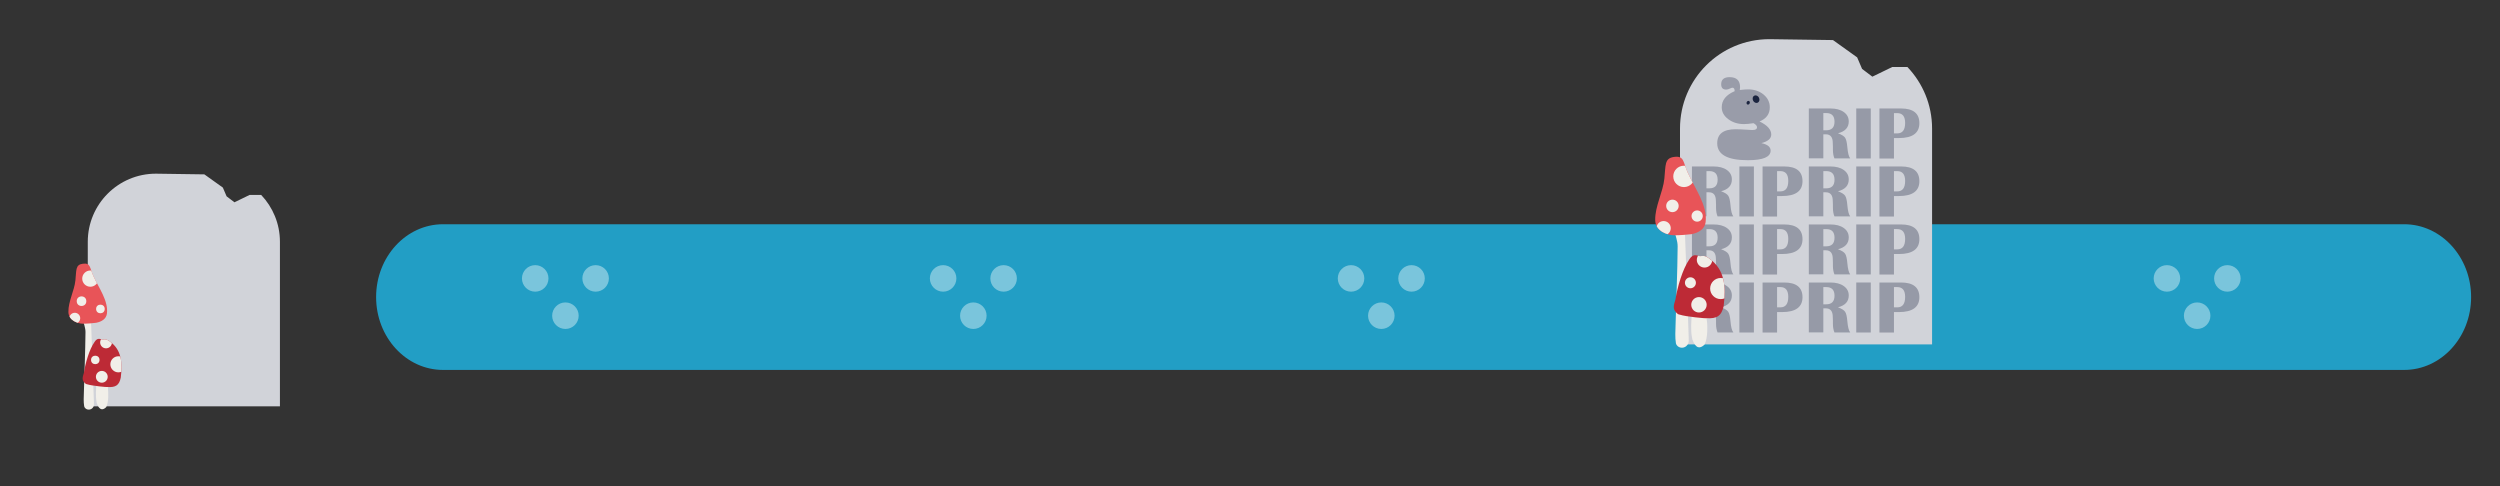 <?xml version="1.0" encoding="UTF-8"?>
<svg id="Baggrund" xmlns="http://www.w3.org/2000/svg" width="360" height="70" xmlns:xlink="http://www.w3.org/1999/xlink" viewBox="0 0 360 70">
  <rect x="0" y="0" width="360" height="70" fill="#333333" stroke="none"/>
  <defs>
    <style>
      .cls-1 {
        fill: none;
      }

      .cls-2 {
        fill: #1b243f;
      }

      .cls-3 {
        fill: #bd2a36;
      }

      .cls-4 {
        fill: #969aa7;
      }

      .cls-5 {
        fill: #d1d3d9;
      }

      .cls-6 {
        fill: #e85458;
      }

      .cls-7 {
        fill: #999ca9;
      }

      .cls-8 {
        fill: #f1efe9;
      }

      .cls-9 {
        clip-path: url(#clippath-1);
      }

      .cls-10 {
        clip-path: url(#clippath-3);
      }

      .cls-11 {
        clip-path: url(#clippath-2);
      }

      .cls-12 {
        fill: #229ec5;
      }

      .cls-13 {
        clip-path: url(#clippath);
      }

      .cls-14 {
        fill: #7ac5dc;
      }
    </style>
    <clipPath id="clippath">
      <path class="cls-1" d="M13.43,39.72c-.53-1.19-.38-1.9-1.52-1.74-1.05.14-.9.89-1.05,2.38-.15,1.51-1.04,3.05-1.01,4.57.03,1.3,1.46,1.66,2,1.68s1.73-.08,1.99-.13c.75-.14,1.46-.53,1.56-1.33.22-1.85-1.18-3.69-1.97-5.43Z"/>
    </clipPath>
    <clipPath id="clippath-1">
      <path class="cls-1" d="M15.8,49.16c-.35-.25-.54-.35-1.03-.26-.42-.08-.72-.31-1.15.33-.78,1.11-1.33,3.1-1.53,4.42-.23.76-.36,1.13.26,1.62.06.05.14.05.22.07.64.22,2.95.44,2.94.39,1.12.07,1.65-.23,1.88-1.35.25-2.11.15-3.99-1.58-5.21Z"/>
    </clipPath>
    <clipPath id="clippath-2">
      <path class="cls-1" d="M243.04,24.88c-.7-1.56-.49-2.49-1.99-2.28-1.37.19-1.18,1.16-1.38,3.11-.2,1.98-1.36,4-1.32,5.98.03,1.7,1.91,2.17,2.62,2.19s2.26-.1,2.6-.16c.98-.19,1.92-.69,2.04-1.74.29-2.42-1.54-4.82-2.57-7.11Z"/>
    </clipPath>
    <clipPath id="clippath-3">
      <path class="cls-1" d="M246.14,37.23c-.46-.32-.7-.45-1.35-.34-.55-.11-.94-.4-1.51.43-1.01,1.46-1.74,4.05-2.01,5.78-.3.99-.47,1.47.34,2.12.08.06.18.06.28.09.83.29,3.86.57,3.85.51,1.47.09,2.16-.3,2.47-1.77.33-2.76.19-5.23-2.07-6.81Z"/>
    </clipPath>
  </defs>
  <path class="cls-12" d="M346.19,32.29H63.8c-5.33,0-9.64,4.7-9.64,10.49s4.32,10.49,9.64,10.49h282.4c5.33,0,9.64-4.7,9.64-10.49s-4.32-10.49-9.64-10.49Z"/>
  <path class="cls-1" d="M346.19,32.29H63.8c-5.33,0-9.64,4.7-9.64,10.49s4.32,10.49,9.64,10.49h282.4c5.33,0,9.64-4.7,9.64-10.49s-4.32-10.49-9.64-10.49Z"/>
  <g>
    <circle class="cls-14" cx="77.07" cy="40.09" r="1.91"/>
    <circle class="cls-14" cx="81.42" cy="45.46" r="1.91"/>
    <circle class="cls-14" cx="85.77" cy="40.09" r="1.91"/>
  </g>
  <g>
    <circle class="cls-14" cx="135.81" cy="40.09" r="1.91"/>
    <circle class="cls-14" cx="140.16" cy="45.46" r="1.91"/>
    <circle class="cls-14" cx="144.52" cy="40.09" r="1.91"/>
  </g>
  <g>
    <circle class="cls-14" cx="194.55" cy="40.09" r="1.91"/>
    <circle class="cls-14" cx="198.91" cy="45.46" r="1.91"/>
    <circle class="cls-14" cx="203.26" cy="40.09" r="1.91"/>
  </g>
  <g>
    <circle class="cls-14" cx="253.3" cy="40.09" r="1.91"/>
    <circle class="cls-14" cx="257.65" cy="45.46" r="1.91"/>
    <circle class="cls-14" cx="262" cy="40.09" r="1.91"/>
  </g>
  <g>
    <circle class="cls-14" cx="312.04" cy="40.09" r="1.91"/>
    <circle class="cls-14" cx="316.39" cy="45.46" r="1.91"/>
    <circle class="cls-14" cx="320.74" cy="40.09" r="1.91"/>
  </g>
  <path class="cls-5" d="M274.66,9.65h-2.18l-2.86,1.39-1.48-1.12-.71-1.66-3.48-2.49-9.16-.13c-7.11,0-12.87,5.76-12.87,12.87v31.08h36.3v-31.08c0-3.43-1.35-6.55-3.55-8.86Z"/>
  <g>
    <path class="cls-7" d="M253.64,20.61c.95-.25,1.42-.66,1.42-1.23,0-.72-.56-1.35-1.69-1.89.99-.4,1.48-1.08,1.48-2.04,0-.73-.3-1.34-.9-1.84-.6-.49-1.34-.74-2.23-.74-.3,0-.7.03-1.19.09.02-.17.04-.3.04-.4,0-.96-.5-1.45-1.51-1.45-.8,0-1.21.34-1.21,1.02,0,.52.24.77.72.77.16,0,.35-.05.57-.16.14-.07.24-.1.31-.11.23-.01.34.15.34.5-1.24.53-1.86,1.3-1.86,2.32,0,.67.31,1.24.94,1.71.62.47,1.38.71,2.26.71.34,0,.8-.04,1.38-.13.34.19.5.39.5.58,0,.27-.21.4-.62.4-.11,0-.32,0-.65-.03-.82-.05-1.42-.08-1.8-.08-1.77,0-2.66.67-2.66,2.02,0,1.63,1.47,2.44,4.41,2.44,2.19,0,3.28-.46,3.28-1.38,0-.53-.44-.89-1.33-1.08Z"/>
    <path class="cls-2" d="M251.81,15.04c-.13.06-.26,0-.3-.13-.04-.14.04-.3.16-.36s.26,0,.3.13c.04.14-.04.3-.16.36Z"/>
    <path class="cls-2" d="M253.34,14.51c-.08.27-.35.39-.61.27-.26-.13-.41-.45-.33-.73s.35-.39.61-.27.41.45.33.73Z"/>
  </g>
  <g>
    <path class="cls-4" d="M260.47,47.88v-7.2h3.1c.81,0,1.45.17,1.93.51s.72.79.72,1.36c0,.87-.52,1.44-1.55,1.7.53.2.87.41,1.03.65.16.24.26.69.32,1.37.07.81.2,1.34.41,1.6h-2.27c-.14-.33-.22-.75-.22-1.25v-.43s-.02-.54-.02-.54c0-.83-.33-1.25-1-1.25h-.36v3.46h-2.09ZM262.56,43.82h.42c.79,0,1.19-.41,1.19-1.24s-.4-1.24-1.19-1.24h-.42v2.48Z"/>
    <path class="cls-4" d="M269.39,40.68v7.2h-2.09v-7.2h2.09Z"/>
    <path class="cls-4" d="M270.64,47.88v-7.2h3.11c1.76,0,2.64.71,2.64,2.12s-.98,2.14-2.94,2.14h-.72v2.95h-2.09ZM272.73,44.26h.47c.76,0,1.14-.5,1.14-1.51,0-.94-.38-1.41-1.14-1.41h-.47v2.92Z"/>
  </g>
  <g>
    <path class="cls-4" d="M243.64,47.88v-7.2h3.1c.81,0,1.45.17,1.93.51s.72.79.72,1.36c0,.87-.52,1.44-1.55,1.7.53.2.87.41,1.03.65.16.24.26.69.32,1.37.07.81.2,1.34.41,1.6h-2.27c-.14-.33-.22-.75-.22-1.25v-.43s-.02-.54-.02-.54c0-.83-.33-1.25-1-1.25h-.36v3.46h-2.09ZM245.73,43.82h.42c.79,0,1.19-.41,1.19-1.24s-.4-1.24-1.19-1.24h-.42v2.48Z"/>
    <path class="cls-4" d="M252.56,40.68v7.2h-2.09v-7.2h2.09Z"/>
    <path class="cls-4" d="M253.81,47.88v-7.2h3.11c1.76,0,2.64.71,2.64,2.12s-.98,2.14-2.94,2.14h-.72v2.95h-2.09ZM255.9,44.26h.47c.76,0,1.14-.5,1.14-1.51,0-.94-.38-1.41-1.14-1.41h-.47v2.92Z"/>
  </g>
  <g>
    <path class="cls-4" d="M260.47,39.52v-7.2h3.1c.81,0,1.45.17,1.93.51s.72.79.72,1.36c0,.87-.52,1.44-1.55,1.7.53.2.87.41,1.03.65.16.24.26.69.32,1.37.07.81.2,1.34.41,1.6h-2.27c-.14-.33-.22-.75-.22-1.25v-.43s-.02-.54-.02-.54c0-.83-.33-1.25-1-1.25h-.36v3.46h-2.09ZM262.56,35.47h.42c.79,0,1.19-.41,1.19-1.24s-.4-1.24-1.19-1.24h-.42v2.48Z"/>
    <path class="cls-4" d="M269.39,32.32v7.2h-2.09v-7.2h2.09Z"/>
    <path class="cls-4" d="M270.64,39.52v-7.2h3.11c1.76,0,2.64.71,2.64,2.12s-.98,2.14-2.94,2.14h-.72v2.95h-2.09ZM272.73,35.91h.47c.76,0,1.14-.5,1.14-1.51,0-.94-.38-1.41-1.14-1.41h-.47v2.92Z"/>
  </g>
  <g>
    <path class="cls-4" d="M243.64,39.52v-7.2h3.1c.81,0,1.45.17,1.93.51s.72.79.72,1.36c0,.87-.52,1.44-1.55,1.7.53.2.87.41,1.03.65.16.24.26.69.32,1.37.07.81.2,1.34.41,1.6h-2.27c-.14-.33-.22-.75-.22-1.25v-.43s-.02-.54-.02-.54c0-.83-.33-1.25-1-1.25h-.36v3.46h-2.09ZM245.73,35.47h.42c.79,0,1.19-.41,1.19-1.24s-.4-1.24-1.19-1.24h-.42v2.48Z"/>
    <path class="cls-4" d="M252.56,32.32v7.2h-2.09v-7.2h2.09Z"/>
    <path class="cls-4" d="M253.81,39.52v-7.2h3.11c1.76,0,2.64.71,2.64,2.12s-.98,2.14-2.94,2.14h-.72v2.95h-2.09ZM255.9,35.91h.47c.76,0,1.14-.5,1.14-1.51,0-.94-.38-1.41-1.14-1.41h-.47v2.92Z"/>
  </g>
  <g>
    <path class="cls-4" d="M260.47,31.17v-7.2h3.1c.81,0,1.45.17,1.93.51s.72.79.72,1.36c0,.87-.52,1.44-1.55,1.7.53.2.87.41,1.03.65.16.24.26.69.32,1.37.07.81.2,1.34.41,1.6h-2.27c-.14-.33-.22-.75-.22-1.25v-.43s-.02-.54-.02-.54c0-.83-.33-1.25-1-1.25h-.36v3.46h-2.09ZM262.56,27.12h.42c.79,0,1.19-.41,1.19-1.24s-.4-1.24-1.19-1.24h-.42v2.48Z"/>
    <path class="cls-4" d="M269.39,23.97v7.2h-2.09v-7.2h2.09Z"/>
    <path class="cls-4" d="M270.64,31.17v-7.2h3.11c1.76,0,2.64.71,2.64,2.12s-.98,2.14-2.94,2.14h-.72v2.95h-2.09ZM272.73,27.56h.47c.76,0,1.14-.5,1.14-1.51,0-.94-.38-1.41-1.14-1.41h-.47v2.92Z"/>
  </g>
  <g>
    <path class="cls-4" d="M243.64,31.17v-7.2h3.1c.81,0,1.45.17,1.93.51s.72.79.72,1.36c0,.87-.52,1.44-1.55,1.7.53.2.87.41,1.03.65.16.24.26.69.32,1.37.07.81.2,1.34.41,1.6h-2.27c-.14-.33-.22-.75-.22-1.25v-.43s-.02-.54-.02-.54c0-.83-.33-1.25-1-1.25h-.36v3.46h-2.09ZM245.73,27.12h.42c.79,0,1.19-.41,1.19-1.24s-.4-1.24-1.19-1.24h-.42v2.48Z"/>
    <path class="cls-4" d="M252.56,23.97v7.2h-2.09v-7.2h2.09Z"/>
    <path class="cls-4" d="M253.81,31.17v-7.2h3.11c1.76,0,2.64.71,2.64,2.12s-.98,2.14-2.94,2.14h-.72v2.95h-2.09ZM255.9,27.56h.47c.76,0,1.14-.5,1.14-1.51,0-.94-.38-1.41-1.14-1.41h-.47v2.92Z"/>
  </g>
  <g>
    <path class="cls-4" d="M260.47,22.82v-7.2h3.1c.81,0,1.45.17,1.93.51s.72.79.72,1.36c0,.87-.52,1.44-1.55,1.7.53.2.87.41,1.03.65.16.24.26.69.32,1.37.07.81.2,1.34.41,1.6h-2.27c-.14-.33-.22-.75-.22-1.25v-.43s-.02-.54-.02-.54c0-.83-.33-1.25-1-1.25h-.36v3.46h-2.09ZM262.56,18.76h.42c.79,0,1.19-.41,1.19-1.24s-.4-1.24-1.19-1.24h-.42v2.48Z"/>
    <path class="cls-4" d="M269.39,15.62v7.2h-2.09v-7.2h2.09Z"/>
    <path class="cls-4" d="M270.64,22.82v-7.2h3.11c1.76,0,2.64.71,2.64,2.12s-.98,2.14-2.94,2.14h-.72v2.95h-2.09ZM272.73,19.21h.47c.76,0,1.14-.5,1.14-1.51,0-.94-.38-1.41-1.14-1.41h-.47v2.92Z"/>
  </g>
  <g>
    <path class="cls-5" d="M37.6,28.07h-1.66l-2.18,1.06-1.13-.86-.54-1.26-2.66-1.9-6.98-.1c-5.42,0-9.81,4.39-9.81,9.81v23.69h27.67v-23.69c0-2.62-1.03-4.99-2.7-6.75Z"/>
    <g>
      <path class="cls-8" d="M11.89,45.96c.17.63.43,1.26.42,1.89-.03,2.88-.15,5.75-.23,8.62-.02.67-.07,1.36.04,2.02.01.07.05.14.09.21.28.39.88.38,1.17-.01.03-.04.05-.08.07-.11.11-.2.08-.49.07-.73-.13-3.75-.25-7.51-.4-11.26-.01-.31.04-.51.16-.65-.44.02-.95.03-1.4.02Z"/>
      <g class="cls-13">
        <path class="cls-6" d="M13.43,39.72c-.53-1.19-.38-1.9-1.52-1.74-1.05.14-.9.89-1.05,2.38-.15,1.51-1.04,3.05-1.01,4.57.03,1.3,1.46,1.66,2,1.68s1.73-.08,1.99-.13c.75-.14,1.46-.53,1.56-1.33.22-1.85-1.18-3.69-1.97-5.43Z"/>
        <circle class="cls-8" cx="11.74" cy="43.37" r=".69"/>
        <circle class="cls-8" cx="13.01" cy="40.12" r="1.17"/>
        <circle class="cls-8" cx="14.46" cy="44.49" r=".62"/>
        <circle class="cls-8" cx="10.77" cy="45.82" r=".78"/>
      </g>
    </g>
    <path class="cls-8" d="M13.9,57.83c.01.16.04.29.11.4.09.25.22.46.4.6.41.33.89-.21.89-.21h0c.37-.79.32-2.07.22-2.98l-1.65-.33c-.03.67-.13,1.71.03,2.52Z"/>
    <path class="cls-3" d="M15.8,49.16c-.35-.25-.54-.35-1.03-.26-.42-.08-.72-.31-1.15.33-.78,1.11-1.33,3.1-1.53,4.42-.23.76-.36,1.13.26,1.62.06.05.14.05.22.07.64.22,2.95.44,2.94.39,1.12.07,1.65-.23,1.88-1.35.25-2.11.15-3.99-1.58-5.21Z"/>
    <g class="cls-9">
      <circle class="cls-8" cx="15.27" cy="49.31" r=".85"/>
      <circle class="cls-8" cx="14.66" cy="54.26" r=".85"/>
      <circle class="cls-8" cx="17.05" cy="52.46" r="1.16"/>
      <circle class="cls-8" cx="13.72" cy="51.83" r=".61"/>
    </g>
  </g>
  <g>
    <g>
      <path class="cls-8" d="M241.03,33.04c.22.83.56,1.65.55,2.47-.03,3.76-.2,7.52-.3,11.28-.02.88-.09,1.78.05,2.64.02.09.06.18.12.27.37.51,1.16.49,1.52-.02.03-.05.07-.1.1-.15.14-.26.11-.64.1-.96-.17-4.91-.32-9.82-.53-14.73-.02-.4.05-.66.22-.85-.58.03-1.24.03-1.83.03Z"/>
      <g class="cls-11">
        <path class="cls-6" d="M243.04,24.88c-.7-1.56-.49-2.49-1.99-2.28-1.37.19-1.18,1.16-1.38,3.11-.2,1.98-1.36,4-1.32,5.98.03,1.7,1.91,2.17,2.62,2.19s2.26-.1,2.6-.16c.98-.19,1.92-.69,2.04-1.74.29-2.42-1.54-4.82-2.57-7.11Z"/>
        <circle class="cls-8" cx="240.83" cy="29.65" r=".9"/>
        <circle class="cls-8" cx="242.49" cy="25.4" r="1.54"/>
        <circle class="cls-8" cx="244.39" cy="31.11" r=".81"/>
        <circle class="cls-8" cx="239.56" cy="32.86" r="1.03"/>
      </g>
    </g>
    <path class="cls-8" d="M243.65,48.57c.01.21.06.39.14.52.12.32.29.6.52.79.53.43,1.16-.28,1.16-.28h0c.48-1.03.42-2.71.29-3.9l-2.16-.44c-.04.88-.17,2.24.04,3.3Z"/>
    <path class="cls-3" d="M246.14,37.23c-.46-.32-.7-.45-1.35-.34-.55-.11-.94-.4-1.51.43-1.01,1.46-1.74,4.05-2.01,5.78-.3.99-.47,1.47.34,2.12.08.06.18.06.28.09.83.29,3.86.57,3.85.51,1.47.09,2.16-.3,2.47-1.77.33-2.76.19-5.23-2.07-6.81Z"/>
    <g class="cls-10">
      <circle class="cls-8" cx="245.45" cy="37.42" r="1.11"/>
      <circle class="cls-8" cx="244.65" cy="43.89" r="1.11"/>
      <circle class="cls-8" cx="247.78" cy="41.55" r="1.52"/>
      <circle class="cls-8" cx="243.42" cy="40.72" r=".79"/>
    </g>
  </g>
</svg>
